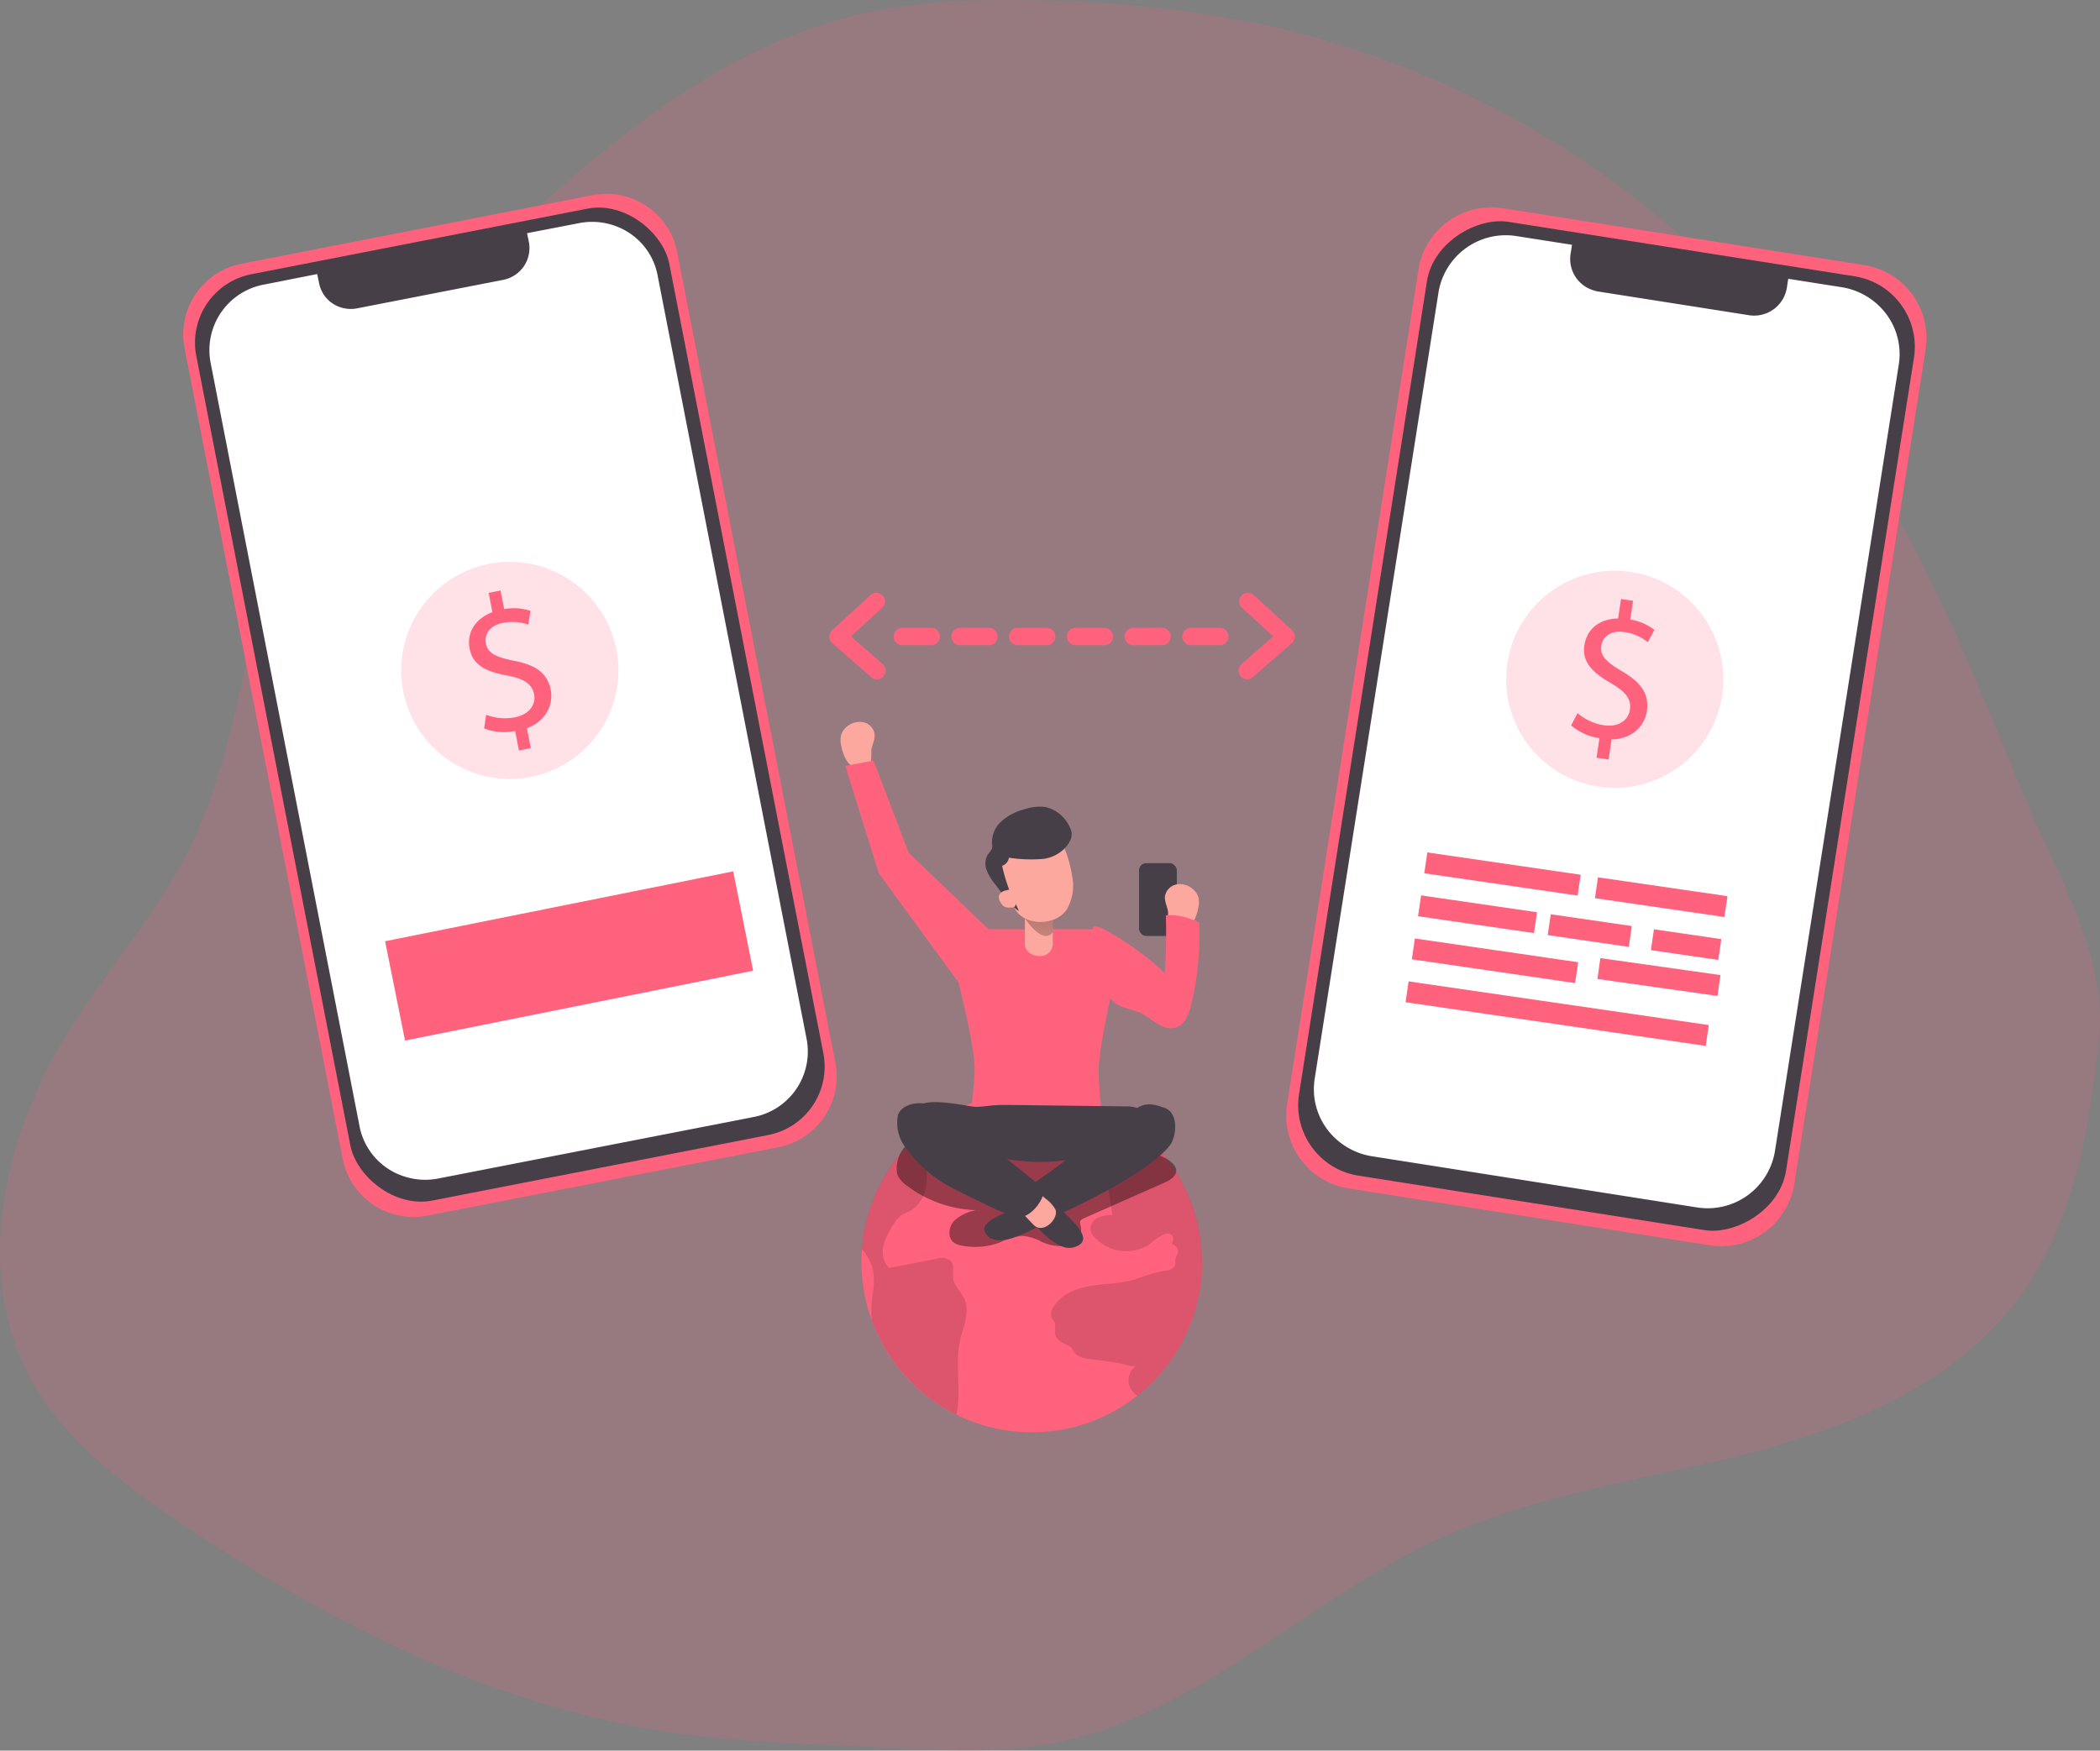 <svg data-name="Layer 1" xmlns="http://www.w3.org/2000/svg" viewBox="0 0 363.74 303.29"><rect x="0" y="0" width="363.74" height="303.29" fill="#808080" stroke="none"/><defs><linearGradient id="a" x1="206.7" y1="169.12" x2="203.96" y2="145.92" gradientTransform="matrix(1 0 0 -1 0 352)" gradientUnits="userSpaceOnUse"><stop offset=".01"/><stop offset=".08" stop-opacity=".69"/><stop offset=".21" stop-opacity=".32"/><stop offset="1" stop-opacity="0"/></linearGradient></defs><path d="M169.38.06a102.82 102.82 0 00-19.56 2.2c-24.14 5.37-44.09 21.89-62.17 38.75-15.12 14.1-30 29.35-37.87 48.48-7.52 18.35-8 39.13-16.71 57-5.51 11.33-14 20.87-20.75 31.52-11.39 18-17.23 41.84-7.12 60.64 5.76 10.69 15.85 18.3 25.92 25.08 25.79 17.36 54.25 31.87 85 36.4 11.74 1.73 23.64 2 35.5 2.57 10.23.51 20.58 1.27 30.64-.64 25.17-4.78 44.23-25.14 67.56-35.72 16.59-7.53 35-9.93 52.62-14.45s35.64-11.86 46.72-26.34c9.89-12.93 12.66-29.36 14.38-45.13 1.66-15.19-7.64-29.41-13.33-43.38-12.3-30.19-25.15-60.74-47.6-85a161.55 161.55 0 00-86.09-48.26A212.17 212.17 0 00179.06.05c-3.22-.06-6.45-.08-9.68.01z" fill="#ff627d" opacity=".18" style="isolation:isolate"/><path d="M151.49 127.18a2.48 2.48 0 00-2-2.06 3.45 3.45 0 00-2.84.8 3 3 0 00-1 1.57 4.35 4.35 0 00.11 1.93 7.11 7.11 0 001 2.51c1 1.42 3.36 1.92 4.08 0a9.76 9.76 0 00.07-1.87c.11-.98.68-1.87.58-2.88z" fill="#fca89e"/><path d="M117.29 43.7l27.39 140.39a12.5 12.5 0 01-9.87 14.66L74.04 210.6a12.5 12.5 0 01-14.68-9.83L31.97 60.35a12.5 12.5 0 019.86-14.66l60.76-11.86a12.5 12.5 0 0114.7 9.82z" fill="#ff627d"/><rect x="72.28" y="71.83" width="83.47" height="163.52" rx="12.08" transform="rotate(-11.04 -61.894 270.841)" fill="#473f47"/><path d="M113.89 47.64l25.84 132.45a11.54 11.54 0 01-9.25 13.44l-54.54 10.64a11.65 11.65 0 01-6-.38 11.37 11.37 0 01-7.65-8.59L36.46 62.74a11.55 11.55 0 019.27-13.44l9.21-1.82.35 1.68a5.52 5.52 0 004.4 4.26 5.66 5.66 0 002.17 0l25.32-4.94a5.61 5.61 0 004.44-6.49l-.33-1.59 9-1.74a11.73 11.73 0 018.51 1.57 11.29 11.29 0 015.09 7.41z" fill="#fff"/><circle cx="88.3" cy="116.15" r="18.81" fill="#ff627d" opacity=".18" style="isolation:isolate"/><path d="M89.88 130.01l-.65-3.36a9.73 9.73 0 01-5.37-.44l.34-2.38a9 9 0 005 .44c2.38-.46 3.69-2.15 3.31-4s-1.88-2.7-4.54-3.21c-3.66-.65-6.06-1.76-6.62-4.64s1-5.24 3.94-6.36l-.65-3.35 2.06-.4.63 3.22a9.13 9.13 0 014.55.3l-.37 2.39a8.28 8.28 0 00-4.41-.3c-2.55.5-3.21 2.24-2.94 3.56.34 1.73 1.75 2.35 4.86 3 3.71.7 5.77 2.08 6.37 5 .51 2.62-.82 5.44-4.12 6.69l.67 3.44zM333.53 60.55L310.79 205.1a12.79 12.79 0 01-14.62 10.64l-62.56-9.85a12.78 12.78 0 01-10.67-14.59l22.75-144.57a12.78 12.78 0 0114.6-10.65l62.56 9.84a12.78 12.78 0 0110.68 14.56z" fill="#ff627d"/><rect x="220.33" y="114.59" width="167.28" height="85.39" rx="12.36" transform="rotate(-81.06 272.688 156.565)" fill="#473f47"/><path d="M328.89 63.14l-21.46 136.34a11.81 11.81 0 01-13.59 9.69l-56.15-8.84a12 12 0 01-5.62-2.45 11.62 11.62 0 01-4.36-10.94L249.17 50.6a11.81 11.81 0 0113.61-9.68l9.51 1.49-.27 1.71a5.68 5.68 0 002.75 5.64 6.24 6.24 0 002.09.75l26.09 4.1a5.74 5.74 0 006.54-4.69l.25-1.62 9.21 1.45a12 12 0 017.63 4.48 11.55 11.55 0 012.31 8.91z" fill="#fff"/><path d="M211.29 111.78h-5a1.5 1.5 0 010-3h5a1.5 1.5 0 010 3zm-10 0h-5a1.5 1.5 0 010-3h5a1.5 1.5 0 010 3zm-10 0h-5a1.5 1.5 0 010-3h5a1.5 1.5 0 010 3zm-10 0h-5a1.5 1.5 0 010-3h5a1.5 1.5 0 010 3zm-10 0h-5a1.5 1.5 0 010-3h5a1.5 1.5 0 010 3zm-10 0h-5a1.5 1.5 0 010-3h5a1.5 1.5 0 010 3zM151.91 117.69a1.41 1.41 0 01-1-.37l-6.76-5.91a1.5 1.5 0 01-.11-2.13 1.14 1.14 0 01.11-.11l6.76-6.19a1.5 1.5 0 012 2.21l-5.52 5.06 5.49 4.81a1.5 1.5 0 01.16 2.1 1.47 1.47 0 01-1.13.53zM216.03 117.69a1.48 1.48 0 01-1.13-.51 1.51 1.51 0 01.14-2.12l5.5-4.81-5.52-5.06a1.5 1.5 0 012-2.21l6.76 6.19a1.53 1.53 0 01.49 1.12 1.55 1.55 0 01-.51 1.12l-6.76 5.91a1.5 1.5 0 01-.97.37zM208.22 218.64a29.5 29.5 0 11-59 0 21.24 21.24 0 01.08-2.26 29.49 29.49 0 0158.89 2.26z" fill="#ff627d"/><path d="M166.34 232.03c-1 4.26.22 8.81-.66 13.05a29.6 29.6 0 01-14.67-16.37 18.51 18.51 0 01.11-4.4 11.67 11.67 0 000-4.71 10.83 10.83 0 00-1.83-3.22 29.45 29.45 0 0112.32-21.77 1.52 1.52 0 010 .6l-1.26 5.61a16.76 16.76 0 010 5 5.76 5.76 0 01-2.74 4 15.44 15.44 0 00-1.58.78 5 5 0 00-1.2 1.44 12.19 12.19 0 00-1.8 3.76 4.19 4.19 0 00.94 3.89l8.22-1.6a2.62 2.62 0 012.49.37c.71.77.27 2 .42 3.05.2 1.32 1.38 2.28 1.93 3.51 1.01 2.23-.15 4.69-.69 7.01z" fill="#020202" opacity=".14" style="isolation:isolate"/><path d="M155.42 203.48a4.84 4.84 0 001.75 2 20.93 20.93 0 0011.93 4.18 7.57 7.57 0 00-3.81 1.82c-1 1-1.21 3-.06 3.8a3.33 3.33 0 001.35.52 12.25 12.25 0 006.57-.53 11.19 11.19 0 013.87-1.16 8.29 8.29 0 013.12.89 7.79 7.79 0 004.5.83c1.52-.31 2.9-1.77 2.58-3.28-.08-.36-.24-.75-.06-1.06a1.21 1.21 0 01.56-.41l14-6.2c.89-.4 1.9-1 2-1.93s-.88-1.78-1.79-2.25c-4.81-2.51-10.42-2.83-15.84-3.1l-9.62-.47a83.91 83.91 0 00-14 .1c-1.61.19-4.46.21-5.69 1.41a5.66 5.66 0 00-1.36 4.84z" fill="#020202" opacity=".4" style="isolation:isolate"/><path d="M208.22 218.64a29.44 29.44 0 01-11.23 23.16 3.66 3.66 0 01-1-1 3 3 0 01.8-4.17c-.5.26-2.45-.38-3-.47l-3-.47c-1.46-.23-4-.13-4.85-1.6a3.38 3.38 0 00-.34-.58 2 2 0 00-.63-.43c-.91-.44-2-.95-2.2-1.94-.15-.73.21-1.56-.16-2.2-.12-.21-.3-.36-.42-.56a1.89 1.89 0 01.21-1.85c1.28-2.24 3.93-3.32 6.47-3.75s5.18-.37 7.65-1.09a34.35 34.35 0 014.66-1.43c.89-.12 2-.21 2.32-1 .19-.47 0-1 .19-1.5.08-.2.21-.38.29-.58a1.22 1.22 0 00-.78-1.54l-.22-.05c.21-.55.38-1.26-.06-1.65a1.16 1.16 0 00-1.08-.17 9.26 9.26 0 00-2.71 1.79 7.43 7.43 0 01-9.43-1.11 2.61 2.61 0 01-.82-1.33 2.14 2.14 0 011.25-2.12 6 6 0 012.55-.5q-.49-3.21-1-6.42c-4.91 1.31-6.9-3.36-7.6-7.24s2.06-5.26 5.61-5.52a29.48 29.48 0 0118.53 27.32z" fill="#020202" opacity=".14" style="isolation:isolate"/><path d="M169.98 160.99h18.91a4.93 4.93 0 015 4.86v.14s-3.6 14.71-3.6 19.65c0 2.71.85 10.79.85 10.79h-23.39s1.08-8.45 1.06-11.28c0-4.82-3.86-19.17-3.86-19.17a4.93 4.93 0 014.87-5z" fill="#ff627d"/><path d="M169.07 191.76c.94 0 1.87-.16 2.8-.24 1.21-.11 2.42-.09 3.64-.08l19.32.24a5.75 5.75 0 012.14.29 2 2 0 011.32 1.57c.09.93-.69 1.69-1.43 2.26a26.39 26.39 0 01-11.65 5.1c-6.52 1.11-13.21-.27-19.59-2a7.72 7.72 0 01-2.87-1.23 19.22 19.22 0 01-2.1-2.49 8.22 8.22 0 01-1.55-1.92c-1.75-4.13 8.47-1.49 9.97-1.5z" fill="#473f47"/><path d="M182.35 163.75a2.16 2.16 0 01-2.35 1.88c-2.32-.11-2.48-1.88-2.48-1.88v-9.21h4.83z" fill="#fca89e"/><path d="M203.23 190.61s3 4.72 4.83 2.45v-3.68z" transform="translate(-25.71 -31.52)" fill="url(#a)"/><path d="M175.48 156.75c1.21 3.75 7.23 3.86 9.25.88a8.23 8.23 0 00.95-6 20.76 20.76 0 00-1.84-5.85c-.62-1.16-1.25-2.19-2.65-2.36a8.35 8.35 0 00-4.62 1 6.74 6.74 0 00-3 3.28 6.61 6.61 0 00-.21 4.41 13.46 13.46 0 00.91 2.1 18.46 18.46 0 011.21 2.54z" fill="#fca89e"/><path d="M177.29 208.48a8.12 8.12 0 01-2.21 1.23c-1.69.71-5 2-4.55 3.5.68 2 3 1.82 4.61 1.35a30.47 30.47 0 006.94-3.42z" fill="#473f47"/><path d="M181.39 203.39c5.75-4.2 8.75-7.3 15.21-11.23 1.53-.93 2.59-1.21 5.25-.16 2.27.89 2 4.79.79 6.42-3.72 4.88-18 11.62-20.92 12.64-1.25.44-5.66-3.27-3.87-5.05a31.12 31.12 0 013.54-2.62z" fill="#473f47"/><path d="M178.73 211.48a19.68 19.68 0 003 3.12c2 1.5 3.29 2 4.87 1.27 2.3-1.07.19-3.32-1.59-5.11a24.92 24.92 0 00-4.53-3.73z" fill="#473f47"/><path d="M179.03 205.96l2.45 2a5.88 5.88 0 011.28 1.49c.8 1.49-2 4.53-3.75 2.74s-3.4-3.7-3.4-3.7z" fill="#fca89e"/><path d="M171.71 209.16c-6.68-3.36-10.78-4.58-15.07-10.63a7.09 7.09 0 01-1.11-5.35c.52-1.55 2.78-2.48 5.45-1.84 2.24.53 17.25 12.29 19.59 14.51 1 1-2.06 5.73-4.59 4.91a24.93 24.93 0 01-4.27-1.6zM185.46 145.39a5.18 5.18 0 01-1.12 1.66 6.45 6.45 0 01-3.59 1.75 25.64 25.64 0 01-6-.2 1.74 1.74 0 01-1.17 1.4 29.18 29.18 0 001.2 4.07c.48 1.31 1.18 2.51 1.71 3.79-1.64-1.13-2.89-3.06-4.08-4.62a8.69 8.69 0 01-1.51-2.49 3.06 3.06 0 01.27-2.8 3.27 3.27 0 00.65-.95 2.37 2.37 0 000-.92 4.9 4.9 0 011.7-3.85 9.69 9.69 0 013.84-2 8.47 8.47 0 013.77-.41 6.24 6.24 0 014.43 4.18 2.44 2.44 0 01-.1 1.39z" fill="#473f47"/><path d="M174.18 154.28a1.61 1.61 0 00-1.06.68 1.17 1.17 0 00-.05.9 2.78 2.78 0 00.46.8 1.62 1.62 0 00.37.37 1.55 1.55 0 00.81.2h.65a.62.62 0 00.32-.09.68.68 0 00.22-.31 2.27 2.27 0 000-1.41 2.52 2.52 0 00-.61-1.15c-.28-.26-.74-.09-1.11.01z" fill="#fca89e"/><rect x="197.29" y="149.54" width="6.55" height="12.62" rx="1.24" fill="#473f47"/><path fill="#ff627d" d="M172.05 161.79l-14.67-14.07-6.07-15.96-4.89.94 5.79 18.59 16.4 22.45 3.44-11.95z"/><circle cx="279.69" cy="117.69" r="18.81" fill="#ff627d" opacity=".18" style="isolation:isolate"/><path d="M276.53 131.28l.51-3.39a9.78 9.78 0 01-4.91-2.21l1.12-2.13a9 9 0 004.6 2.1c2.39.36 4.19-.79 4.47-2.7s-.87-3.17-3.21-4.54c-3.23-1.84-5.12-3.69-4.68-6.6s2.68-4.6 5.84-4.66l.51-3.38 2.08.32-.49 3.24a9.2 9.2 0 014.19 1.8l-1.15 2.13a8.2 8.2 0 00-4.05-1.75c-2.58-.39-3.78 1-4 2.36-.26 1.74.86 2.8 3.59 4.43 3.25 1.9 4.73 3.89 4.31 6.88-.4 2.64-2.59 4.86-6.12 4.93l-.52 3.47zM66.702 163.07L127 150.965l3.454 17.207-60.298 12.103zM246.7 151.294l.526-3.612 26.56 3.866-.525 3.612zM276.256 155.608l.526-3.612 22.433 3.265-.525 3.612zM245.622 158.736l.525-3.612 20.079 2.922-.526 3.612zM268.08 162.005l.526-3.612 14.042 2.044-.526 3.611zM285.954 164.612l.526-3.612 11.667 1.698-.526 3.611zM244.546 166.2l.526-3.612 28.282 4.116-.526 3.612zM276.687 169.604l.511-3.614 20.803 2.943-.51 3.614zM243.456 173.636l.526-3.612 51.992 7.567-.525 3.612z" fill="#ff627d"/><path d="M201.78 155.29a2.51 2.51 0 012-2.06 3.42 3.42 0 012.83.8 3.07 3.07 0 011 1.57 4.21 4.21 0 01-.12 1.93 7.19 7.19 0 01-1 2.51c-1 1.42-3.36 1.92-4.09 0a9.76 9.76 0 01-.07-1.87c-.04-.98-.65-1.87-.55-2.88z" fill="#fca89e"/><path d="M189.21 161.05c.14-.83.89-.63 2.4.15a51 51 0 0110.15 7.38c.21-3.33.27-6.68.18-10 2.29-.15 3.61.38 5.77 1.17a52.18 52.18 0 01-1.37 14.25c-.42 1.62-1 3.47-2.62 4-2 .67-3.79-1.08-5.54-2.18-1.59-1-4.19-1.06-5.46-2.42-1-1-1.11-3-1.48-4.28-.62-2.16-1.45-4.35-1.89-6.55a4.88 4.88 0 01-.14-1.52z" fill="#ff627d"/></svg>